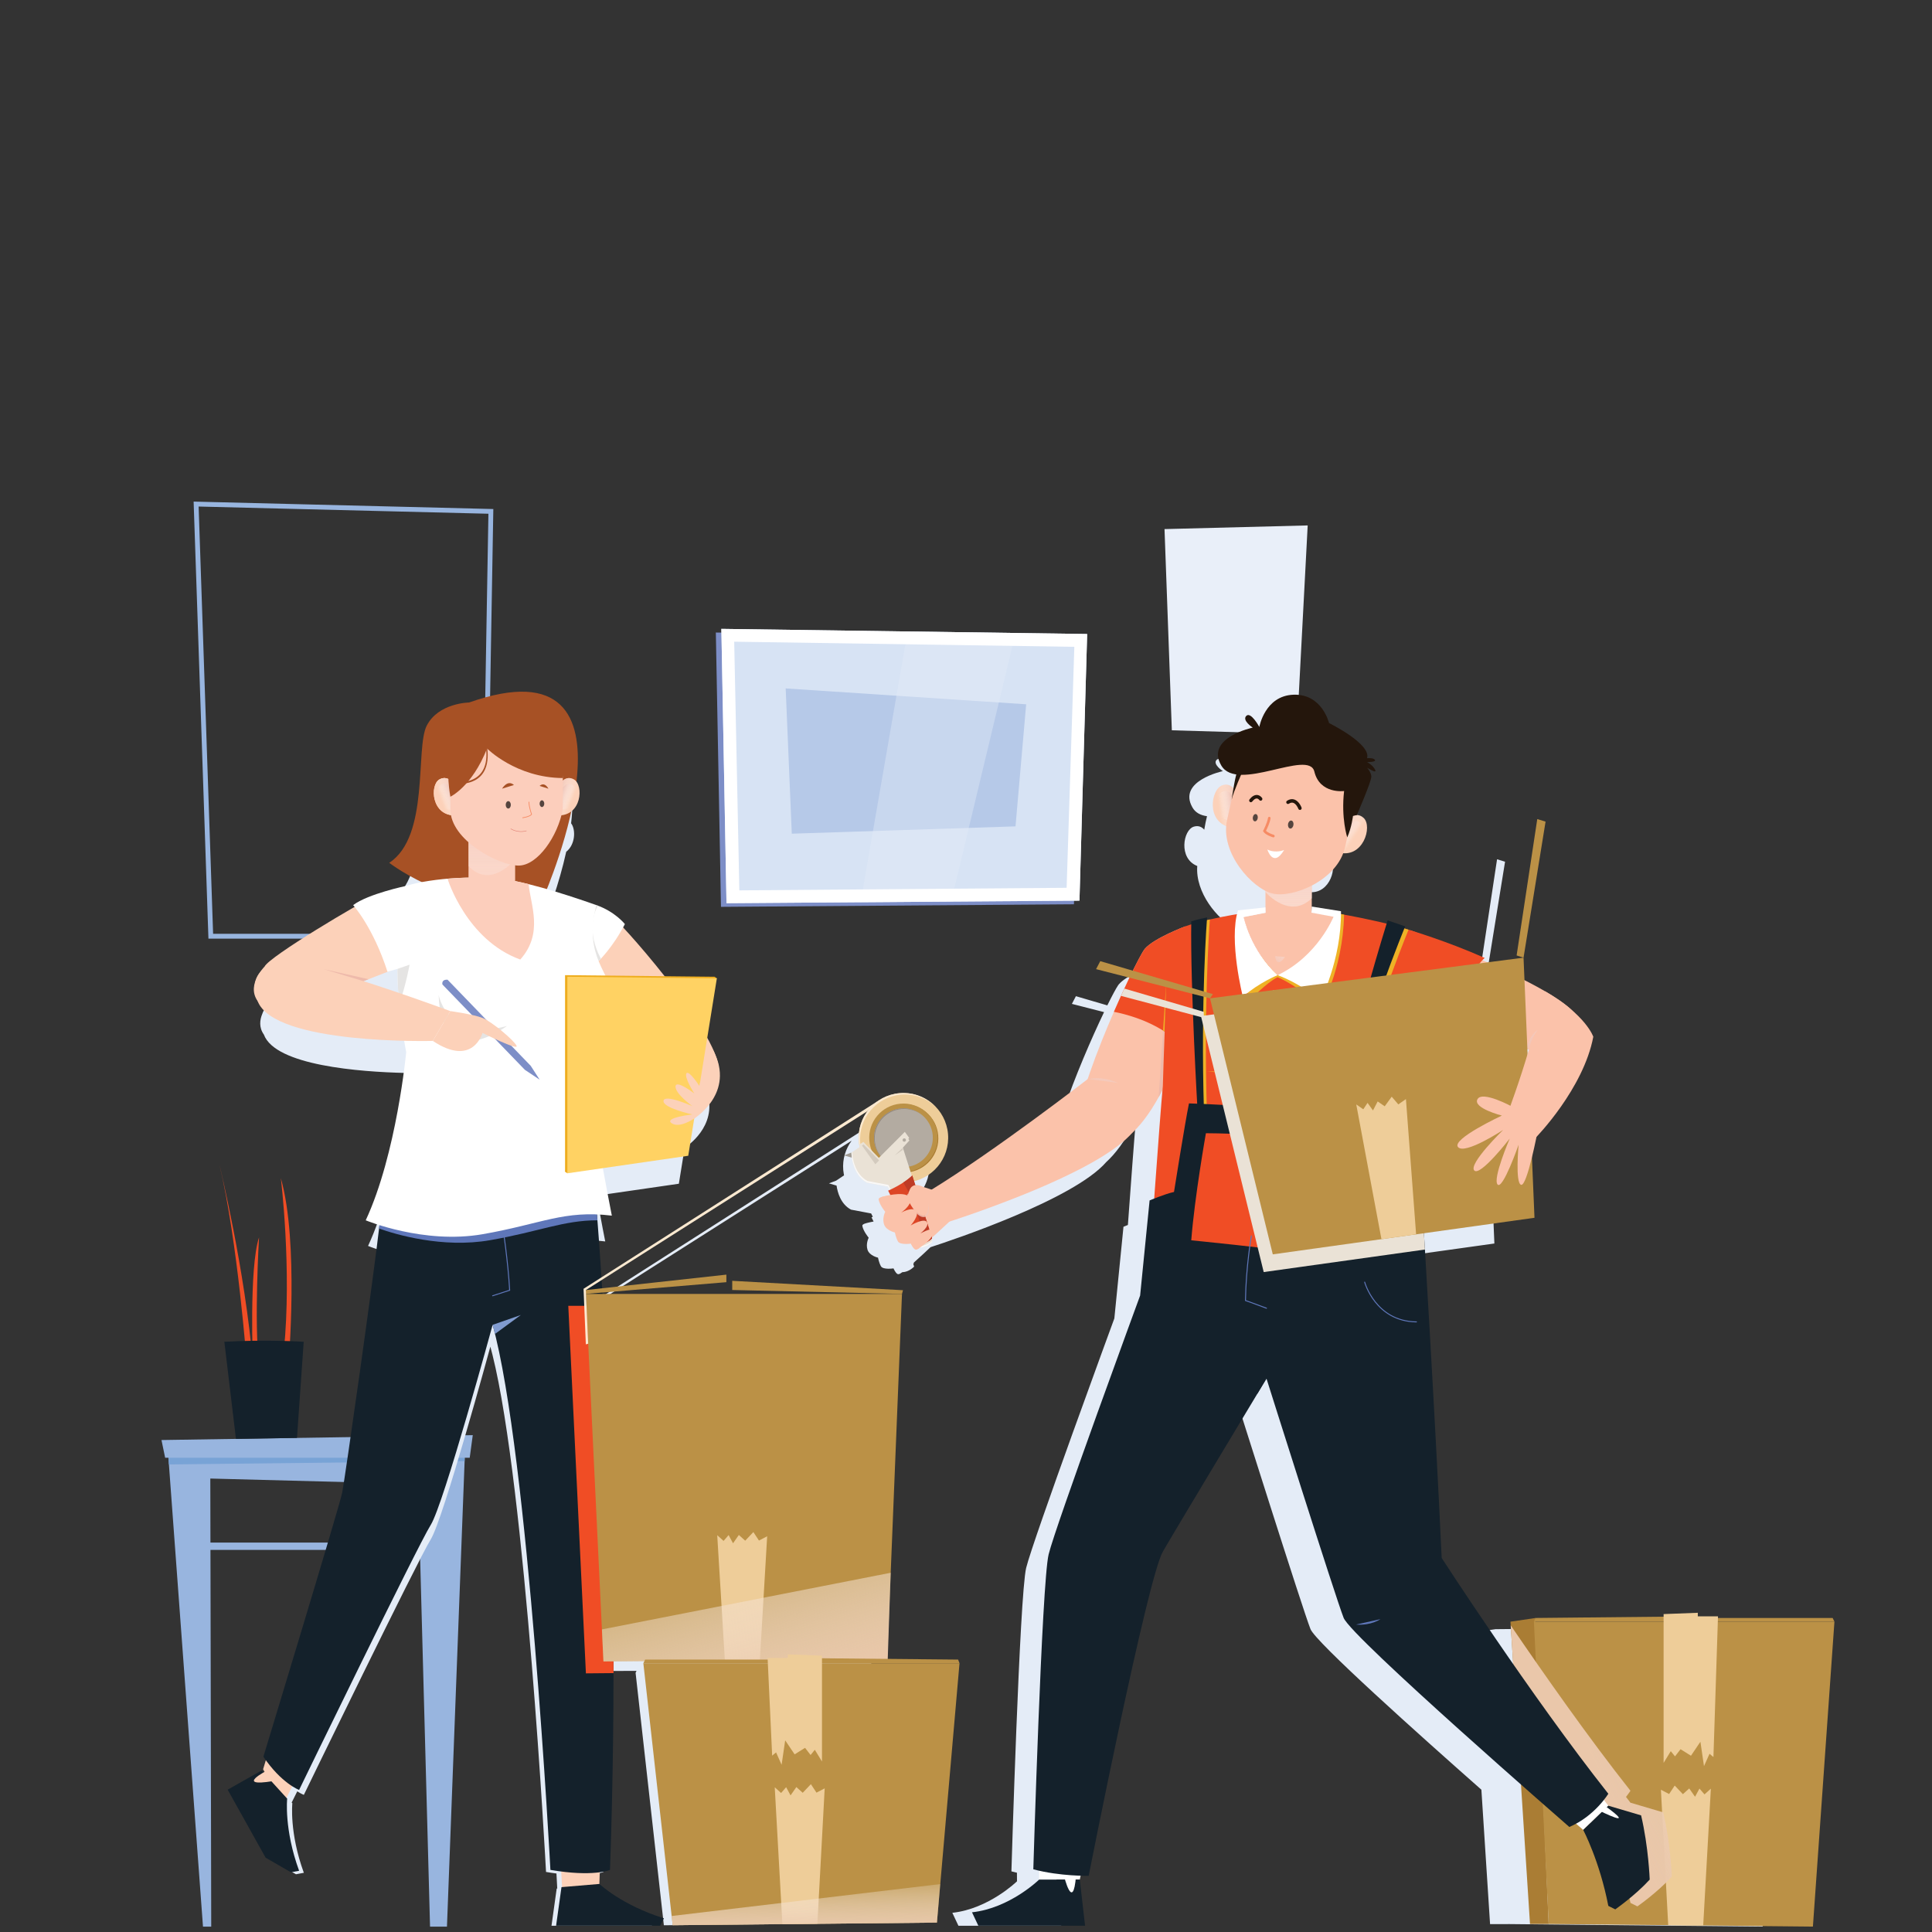<svg xmlns="http://www.w3.org/2000/svg" xmlns:xlink="http://www.w3.org/1999/xlink" id="Layer_1" x="0px" y="0px" width="2000px" height="2000px" viewBox="0 0 2000 2000" style="enable-background:new 0 0 2000 2000;" xml:space="preserve">
<rect x="0" y="0" width="2000" height="2000" fill="#333333" stroke="none"/>
<polygon style="fill:none;stroke:#98B5DF;stroke-width:5;stroke-miterlimit:10;" points="500.566,969.174 218.191,969.174   203.027,521.806 508.148,529.388 "></polygon>
<polygon style="fill:#E9EFF9;" points="1342.347,759.788 1213.083,755.997 1205.502,547.714 1353.72,543.923 "></polygon>
<g>
	<path style="fill:#F04D25;" d="M255.55,1412.375c0,0-9.455-127.631-28.357-206.614c0,0,26.782,109.942,34.658,206.614   c0,0-4.203-99.835,6.301-131.426c0,0-5.252,88.459,0,131.426h30.456c0,0,11.028-126.373-7.875-192.716   c0,0,11.55,94.143,3.15,178.179"></path>
	<polygon style="fill:#98B5DF;" points="210.131,1994.429 174.115,1505.884 481.219,1505.884 462.694,1994.429 445.177,1994.429    432.856,1536.214 217.713,1530.585 218.661,1994.429  "></polygon>
	<polygon style="fill:#98B5DF;" points="170.956,1509.047 486.246,1509.047 489.406,1485.667 167.165,1490.721  "></polygon>
	<path style="fill:#14212B;" d="M232.243,1388.998l12.005,100.512l63.2-0.988l6.934-99.523   C314.382,1388.998,277.104,1386.469,232.243,1388.998z"></path>
	<polygon style="fill:#78A3D6;" points="174.35,1509.047 174.86,1515.984 480.967,1512.515 480.967,1509.047  "></polygon>
	<rect x="210.609" y="1596.87" style="fill:#98B5DF;" width="234.099" height="7.583"></rect>
</g>
<path style="fill:#7D8EC7;" d="M1111.738,936.11l-365.383,2.658l-5.315-283.982l378.67,5.313L1111.738,936.11z M759.642,925.484  l338.81-2.658l7.972-249.441l-352.096-5.316L759.642,925.484z"></path>
<path style="fill:#D7E3F4;" d="M1117.454,932.33l-365.383,2.658l-5.315-283.986l378.67,5.317L1117.454,932.33z"></path>
<polygon style="fill:#B6C9E8;" points="813.337,712.659 819.654,863.035 1051.254,855.453 1062.283,729.085 "></polygon>
<polygon style="opacity:0.4;fill:#E5ECF8;" points="890.893,933.977 984.614,933.296 1051.254,655.274 939.562,653.708 "></polygon>
<path style="fill:#FFFFFF;" d="M1117.454,932.33l-365.383,2.658l-5.315-283.986l378.67,5.317L1117.454,932.33z M765.359,921.7  l338.808-2.658l7.972-249.44l-352.094-5.313L765.359,921.7z"></path>
<path style="fill:#E4ECF7;" d="M1729.999,1686.523l0.053-1.614h-20.142v-3.576l-34.119,1.299v2.601l-127.989,1.291l-0.019,0.045  l-24.776,3.639l0.238,3.621c-0.004,0-0.008-0.005-0.008-0.007l2.507,38.74c-40.789-58.682-71.354-105.892-71.354-105.892  c-5.92-127.941-15.204-282.917-17.699-323.977l110.287-15.418l-2.538-60.298c1.869-7.647,3.495-15.259,4.554-20.45  c3.646-3.799,47.222-50.039,56.656-99.842c0,0-3.814-11.487-21.849-26.974c-9.104-8.786-26.593-19.192-46.8-29.53l-0.941-22.408  l-36.151,4.688c-1.622-0.733-3.243-1.464-4.856-2.182c0.754-0.793,1.513-1.555,2.291-2.236  c-37.537-16.715-74.403-27.641-74.675-27.722c-1.69-0.566-3.453-1.125-5.281-1.677c-0.075-0.026-0.142-0.048-0.22-0.071  c0.529-1.296,0.834-2.036,0.834-2.036l-17.542-5.954c-0.333,1.079-0.65,2.137-0.985,3.21c-16.162-3.961-32.911-7.196-42.431-8.941  l0,0c-1.15-0.214-2.187-0.399-3.112-0.563c0.007-0.948,0.014-1.892,0.007-2.843l-29.17-4.65v-8.268v-12.673  c13.531-6.982,25.989-17.97,31.414-32.279c21.043,1.515,28.88-27.386,20.348-35.175c-2.297-2.095-4.621-2.876-6.807-2.873  c0.005-0.007,14.824-33.994,14.498-38.54c-0.317-4.55-4.295-8.771-4.295-8.771s10.472,6.823,8.054,2.025  c-2.402-4.795-8.054-7.546-8.054-7.546s9.494,0,7.872-2.276c-1.621-2.277-7.872-1.625-7.872-1.625  c4.467-14.294-37.936-35.083-37.936-35.083s-6.822-29.24-35.412-28.266c-28.583,0.973-34.111,32.161-34.111,32.161  s-8.446-15.594-12.994-11.043c-4.548,4.546,6.444,11.695,6.444,11.695s-47.38,10.07-31.466,37.681  c3.148,5.464,8.486,8.086,15.035,9.004c-0.995,3.747-2.017,9.13-2.847,13.976c-2.328-2.725-5.774-4.665-10.781-3.181  c-11.039,3.269-16.305,32.935,3.543,40.747c-2.136,27.456,20.922,55.349,39.186,64.604v1.345v15.194l-27.408,2.943  c-0.385,1.213-0.719,2.492-1.022,3.791c-6.657,1.122-18.319,3.224-30.018,5.994c0.126-1.744,0.2-2.699,0.2-2.699  c-10.048,1.947-15.775,3.895-15.775,3.895c-0.015,0.977-0.021,2.002-0.032,3.002c-2.07,0.643-4.051,1.306-5.917,1.988v-0.008  c0,0-0.333,0.133-0.813,0.315c-1.017,0.381-1.987,0.77-2.917,1.166c-8.552,3.465-29.502,12.541-36.652,20.944  c-0.201,0.232-0.441,0.566-0.703,0.94c-0.047,0.069-0.094,0.136-0.144,0.211c-2.14,3.15-6.106,10.533-11.092,20.661l-32.517-9.518  l-4.168,7.971l33.299,8.522c-12.861,26.855-30.475,67.422-41.691,101.195l0,0c0,0-91.764,71.006-155.708,110.271  c-1.609-0.581-5.233-1.85-8.903-2.883l0,0c-3.097-1.578-5.493-1.874-7.322-1.598l-1.251-3.973  c21.044-5.138,35.798-24.94,33.863-47.194c-0.898-10.272-5.236-19.397-11.742-26.416c0.004,0.004,0.011,0.008,0.015,0.008  c-0.008-0.004-0.015-0.008-0.022-0.014c-3.384-3.655-7.347-6.732-11.751-9.083c-0.04-0.021-0.082-0.041-0.123-0.062  c-1.331-0.705-2.702-1.342-4.11-1.908c-0.327-0.137-0.662-0.251-0.996-0.381c-1.134-0.43-2.284-0.814-3.456-1.147  c-0.467-0.134-0.931-0.26-1.404-0.382c-1.08-0.27-2.173-0.495-3.28-0.688c-0.526-0.092-1.05-0.188-1.58-0.264  c-1.136-0.15-2.281-0.244-3.438-0.311c-0.497-0.025-0.984-0.08-1.484-0.096c-1.646-0.037-3.305-0.008-4.985,0.142  c-8.106,0.711-15.49,3.572-21.707,7.929l0.152-0.144l-275.819,175.971c-1.695-26.522-3.162-45.95-4.035-56.945c0,0,0.001,0,0.003,0  c-0.187-2.344-0.345-4.276-0.473-5.845c4.703,0.188,9.622,0.573,14.859,1.206c0,0-4.021-20.18-8.961-47.377l85.182-12.354  l5.999-37.207c6.155-4.065,37.042-26.767,21.089-63.479c-0.085-0.191-0.162-0.34-0.243-0.521  c-1.973-5.047-4.648-10.571-7.879-16.426l9.573-59.369l-2.301-1.594l-49.777-0.532c-15.857-20.084-31.538-38.077-41.434-48.685  c0.595-1.092,1.187-2.192,1.774-3.325c0,0-9.925-12.535-28.46-18.914c0,0-23.702-8.581-49.337-15.99  c5.202-12.897,16.97-43.9,24.387-77.59c9.387-7.36,10.125-22.861,5.058-29.5c6.983-59.499-9.104-113.547-107.114-79.057  c0,0-30.542,0.367-42.198,23.072c-11.66,22.705,3.073,110.47-37.436,136.86c0,0,12.369,9.599,32.466,19.258  c-5.806,1.096-11.08,2.351-15.534,3.751c0,0-38.253,8.012-52.921,19.195c0,0,0.557,0.629,1.472,1.759  c-30.97,17.745-86.313,51.809-89.875,59.591c0,0-2.838,2.809-5.586,7.189c-1.208,1.624-2.188,3.465-2.902,5.53  c-2.657,6.309-3.688,14.144,1.577,21.554c0.004,0.008,0.007,0.016,0.011,0.03c11.951,32.194,99.792,38.6,146.211,39.711  c0.621,3.683,1.275,7.448,2.014,11.372c0,0-9.511,101.442-40.384,167.699c0,0,5.095,2.118,13.751,4.831  c-0.132,1.115-0.263,2.215-0.408,3.399c0.002,0,0.004,0,0.004,0c-8.324,69.025-34.218,250.469-36.845,263.598  c-2.762,13.806-78.588,263.291-78.588,263.291c0.818,1.21,1.634,2.337,2.451,3.461c-1.753,5.795-2.743,9.086-2.743,9.086  l1.453,2.566c-0.36,0.203-0.739,0.413-1.146,0.651l-1.821-2.004l-33.834,19.142l37.866,67.847l25.264,14.572l8.145-1.512  c-15.178-41.502-11.91-71.948-11.91-71.948l-0.7-0.773c1.491-2.988,3.436-6.886,5.785-11.6c4.216,2.688,6.825,3.654,6.825,3.654  s118.442-243.962,131.329-264.421c12.891-20.457,61.746-199.564,61.746-199.564l2.175,8.335  c34.375,137.451,55.456,535.436,55.456,535.436c3.826,0.655,7.369,1.16,10.785,1.597c0.43,7.789,0.703,13.069,0.829,15.553  l-0.574,0.049l-5.378,38.5h103.822l3.755-7.387c-42.184-13.195-64.367-34.294-64.367-34.294h-0.01  c0.139-3.891,0.277-7.786,0.411-11.658c7.049-0.971,10.175-2.359,10.175-2.359c2.42-68.231,3.445-134.197,3.515-196.323h0.003  c0.003-2.781,0-5.539,0-8.306c0-1.131,0.001-2.276,0-3.405l30.73-0.118l-0.98,1.977H782.16v0.004l-124.203-0.004l29.269,261.377  l117.03-1.163l27.326-0.266v-0.003l119.247-1.186l22.535-258.754l-137.193-0.002v-0.004l137.193,0.006l-1.402-3.641l-70.185-0.674  l2.945-85.94h-0.001l11.261-278.195l-298.788-0.007c-0.029-0.459-0.057-0.923-0.083-1.382l123.667-10.314v-7.525L616.851,1357.6  c-0.174-2.807-0.343-5.535-0.513-8.208l265.171-168.477l0.224-0.215c-6.366,8.481-9.789,19.223-8.795,30.62  c0.125,1.455,0.333,2.888,0.595,4.3c0.068,0.366,0.162,0.722,0.24,1.087l-8.213,5.504l-7.44,2.805l7.883,2.317  c0.999,6.953,4.263,19.171,14.977,24.897l20.833,3.947l1.706,3.428c-0.847,0.386-1.349,0.601-1.349,0.601l2.166,4.319  c-4.652,0.818-8.292,1.879-8.292,1.879l0.016,0.024c-2.208,0.608-3.595,1.47-3.368,2.71c0.975,5.453,6.565,12.162,6.565,12.162  s-3.207,6.172-1.22,12.446c1.997,6.266,10.868,8.175,10.868,8.175s0.874,4.905,2.978,8.833c2.086,3.943,13.064,2.289,13.064,2.289  s0.17,0.415,0.472,1.003c0.954,1.925,3.199,5.879,5.146,4.868c0.528,0.045,1.796-0.718,3.47-1.929  c2.597-0.096,7.424-0.977,12.265-5.786l-0.897-2.81c0.359-0.331,0.602-0.574,0.602-0.574l-0.197-0.633  c6.873-6.106,14.092-12.888,17.484-16.103c23.347-7.563,148.049-49.276,181.82-88.03c9.314-8.459,19.175-21.439,29.224-40.402  l0.149-0.281c0.126-0.249,0.264-0.503,0.395-0.755c0.319-0.616,0.64-1.208,0.96-1.829c-1.668,18.518-5.16,65.596-8.253,108.312  c-2.742,1.092-4.574,1.87-4.574,1.87l-9.448,94.865c0,0-84.468,230.003-91.29,258.264c-6.821,28.266-15.27,314.146-15.27,314.146  c1.899,0.508,3.807,0.97,5.715,1.399c0.017,2.995,0.035,5.976,0.068,8.879c0,0-29.146,28.545-66.944,32.624l6.306,13.396h106.474  l-5.267-46.02c0,0,0.286-1.374,0.808-3.872c5.004,0.155,8.07,0.092,8.07,0.092s58.483-296.636,74.069-323.566  c12.487-21.572,71.269-119.297,94.151-157.308l9.037-15.004c0.07-0.115,0.116-0.193,0.116-0.193s69.201,219.286,76.994,238.778  c5.427,13.569,112.403,109.319,176.911,166.255l8.987,139.137h18.634l-0.019-0.37l0.019,0.334l119.252,1.184v0.004l27.419,0.268  l116.935,1.161l21.474-304.257l-116.332,0.002v-0.002h116.332l-1.804-3.637H1729.999z M382.618,1049.689l1.118-0.432h-0.001  c6.616-2.585,13.141-5.125,19.147-7.457l9.785-2.832c0,0-0.002,0.073-0.005,0.188c0,0.082-0.002,0.152-0.006,0.318  c-0.002,0.101-0.004,0.229-0.005,0.359c-0.006,0.321-0.009,0.737-0.013,1.255c-0.002,0.111-0.002,0.214-0.002,0.332  c-0.015,3.484,0.089,10.72,0.841,21.285c-12.919-4.409-24.457-8.212-34.746-11.496  C380.025,1050.701,381.321,1050.196,382.618,1049.689z M1541.425,1119.414c0,0.007-0.002,0.012-0.002,0.019c0-0.004,0-0.019,0-0.019  C1541.425,1119.414,1541.425,1119.414,1541.425,1119.414z M1540.108,1123.904l-0.2-4.661l1.511,0.2  C1540.984,1120.939,1540.546,1122.428,1540.108,1123.904z M1365.919,886.322v-0.007l0.045-0.007  C1365.947,886.311,1365.934,886.318,1365.919,886.322z M1278.68,983.043c-2.466,0.448-5.02,0.907-7.641,1.388l7.626-1.533  l-0.004-0.232C1278.668,982.791,1278.672,982.917,1278.68,983.043z M1547.961,1690.171L1547.961,1690.171l127.83-0.009v0.004  L1547.961,1690.171z"></path>
<polygon style="fill:#E4ECF7;" points="746.625,1350.162 746.625,1359.317 915.982,1363.22 916.986,1359.532 "></polygon>
<polygon style="fill:#E4ECF7;" points="1549.75,889.518 1529.153,1025.57 1536.061,1027.773 1558.026,892.062 "></polygon>
<g>
	<polygon style="fill:#AA7D34;" points="1603.183,1991.742 1583.851,1991.742 1563.626,1678.749 1589.352,1674.968  "></polygon>
	<g>
		<g>
			<polygon style="fill:#BB9146;" points="1898.997,1678.7 1876.718,1994.417 1603.183,1991.7 1587.896,1678.712    "></polygon>
			<polygon style="fill:#EECD99;" points="1763.152,1993.289 1771.079,1851.616 1764.496,1857.54 1759.271,1851.502      1754.707,1860.005 1748.688,1851.395 1742.111,1857.321 1733.659,1848.396 1727.865,1857.178 1719.365,1852.734      1726.926,1992.934    "></polygon>
		</g>
		<polygon style="fill:#BB9146;" points="1898.997,1678.7 1897.127,1674.928 1757.566,1674.928 1757.566,1678.7   "></polygon>
		<polygon style="fill:#BB9146;" points="1587.896,1678.712 1589.352,1674.928 1755.544,1673.25 1755.544,1678.7   "></polygon>
		<polygon style="fill:#EECD99;" points="1778.464,1673.25 1773.74,1818.877 1769.694,1815.504 1763.967,1828.314     1760.262,1803.031 1750.479,1817.526 1739.695,1810.789 1733.967,1818.204 1729.58,1812.81 1722.16,1824.946 1722.16,1670.89     1757.566,1669.542 1757.566,1673.25   "></polygon>
	</g>
</g>
<g>
	<path style="fill:#FCD1B9;" d="M717.601,1158.527c0,0,41.306-24.364,22.968-66.562c-18.339-42.198-26.7,23.958-26.7,24.915"></path>
	<path style="fill:#FCD1B9;" d="M324.596,1035.999c1.637-0.669,57.88-22.861,87.835-34.368c0.808,21.018,3.065,61.295,8.903,84.237   c0.222,0.88,0.437,1.61,0.64,2.239l-1.74,34.523l-27.219,155.775c0,0,0,0-0.5,67.698c-8.989,61.823-25.009,191.19-33.265,210.738   c-14.513,34.385-86.895,274.703-86.895,274.703l20.725,36.579c0,0,121.051-242.584,143.328-289.332   c23.835-50.033,74.248-231.985,74.248-231.985c51.483,200.438,71.263,608.408,71.263,608.408h38.393   c14.724-404.771-6.887-693.271-6.887-693.271l-0.681-0.008c-2.127-13.097-17.792-113.684-11.384-192.233   c11.754-11.543,30.117-19.227,30.117-39.907c0-13.286-29.729-44.807-17.907-92.821c0,0-55.3-20.622-89.383-23.235   c-34.064-2.621-37.682-4.535-37.682-4.535s-52.146,4.979-55.848,6.453c0,0-30.665,6.701-43.62,12.346   c-12.95,5.65-108.39,62.146-113.191,72.635c0,0-21.854,21.591-4.183,39.065C287.341,1057.172,308.558,1042.556,324.596,1035.999z"></path>
	<path style="fill:#14212B;" d="M620.5,1950.255c0,0,23.016,21.896,66.791,35.585l-3.899,7.664H575.663l5.579-39.952L620.5,1950.255   z"></path>
	<path style="fill:#14212B;" d="M297.282,1861.964c0,0-3.391,31.595,12.358,74.658l-8.453,1.571l-26.215-15.12l-39.292-70.405   l35.109-19.858L297.282,1861.964z"></path>
	<path style="fill:#FCD1B9;" d="M276.456,1832.81c0,0-34.282,17.521,6.009,11.01"></path>
	<path style="fill:#14212B;" d="M617.544,1252.372c0,0,27.215,308.872,13.929,683.337c0,0-17.104,7.644-61.686,0   c0,0-22.799-430.509-59.803-564.248c0,0-50.694,185.851-64.07,207.08c-13.373,21.229-136.274,274.378-136.274,274.378   s-18.227-6.687-36.978-34.39c0,0,78.683-258.882,81.548-273.209c2.866-14.326,32.454-221.958,39.429-283.715"></path>
	<path style="fill:#A75125;" d="M485.561,727.228c0,0-31.69,0.38-43.787,23.938c-12.098,23.564,3.188,114.632-38.847,142.017   c0,0,77.106,59.865,160.509,33.753C563.437,926.936,680.28,658.71,485.561,727.228z"></path>
	<path style="fill:none;stroke:#5F77BA;stroke-linecap:round;stroke-miterlimit:10;" d="M520.424,1269.428   c0,0,5.591,37.07,7.168,66.211l-17.608,5.73"></path>
	<path style="fill:#FCCEBC;" d="M509.984,1339.292"></path>
	<path style="fill:#FCD1B9;" d="M635.397,950.37c-12.473-10.232-21.824-13.394-21.824-13.394l-19.438,62.471   c0.156,0.163,0.306,0.323,0.46,0.489l-4.303,14.276c62.542,66.402,105.574,101.056,131.295,106.239   c9.745,4.075,16.775,2.538,21.156-5.706C758.215,1085.697,647.881,960.593,635.397,950.37z"></path>
	<path style="fill:#FFFFFF;" d="M619.682,994.909c0,0,14.856-14.284,27.199-38.304c0,0-10.296-13.009-29.529-19.629   C617.353,936.976,600.493,959.812,619.682,994.909z"></path>
	<path style="fill:#E5E4E3;" d="M618.83,937.531c-0.493-0.185-0.966-0.378-1.477-0.555c0,0-16.86,22.836,2.33,57.933   c0,0,0.88-0.845,2.365-2.44C606.909,964.061,615.317,943.858,618.83,937.531z"></path>
	<path style="fill:#5F77BA;" d="M617.544,1252.372l-223.905,9.233c-0.344,3.051-0.748,6.471-1.199,10.191   c16.837,5.956,65.492,20.673,114.895,12.047c51.061-8.918,75.537-20.524,111.11-20.602   C617.875,1256.107,617.544,1252.372,617.544,1252.372z"></path>
	<path style="fill:#FFFFFF;" d="M365.583,936.976c0,0,20.796,23.05,35.542,69.001l10.341-2.991c0,0-1.125,32.197,9.034,86.255   c0,0-9.871,105.262-41.906,174.015c0,0,59.995,25.05,121.096,14.379c61.105-10.673,84.13-25.219,133.685-19.205   c0,0-29.111-146.054-28.03-186.703c0,0,28.526-20.781,28.026-41.921c-0.496-21.147-30.036-39.378-16.016-92.83   c0,0-49.75-18.015-84.27-24.923c-34.516-6.908-86.591-3.162-112.583,5.005C420.499,917.058,380.803,925.374,365.583,936.976z"></path>
	<path style="fill:#FCD1B9;" d="M471.626,814.817c0,0-6.297-13.735-16.686-7.952c-10.415,5.791-8.17,38.303,16.686,37.145"></path>
	
		<linearGradient id="SVGID_1_" gradientUnits="userSpaceOnUse" x1="7593.325" y1="828.188" x2="7612.98" y2="820.673" gradientTransform="matrix(1 0 0 1 -7137.424 0)">
		<stop offset="0" style="stop-color:#FFFFFF;stop-opacity:0"></stop>
		<stop offset="1" style="stop-color:#EEBAAB"></stop>
	</linearGradient>
	<path style="fill:url(#SVGID_1_);" d="M471.626,814.817c0,0-6.297-13.735-16.686-7.952c-10.415,5.791-8.17,38.303,16.686,37.145"></path>
	
		<linearGradient id="SVGID_2_" gradientUnits="userSpaceOnUse" x1="7594.654" y1="827.16" x2="7608.426" y2="821.895" gradientTransform="matrix(1 0 0 1 -7137.424 0)">
		<stop offset="0" style="stop-color:#FFFFFF;stop-opacity:0"></stop>
		<stop offset="1" style="stop-color:#EEBAAB"></stop>
	</linearGradient>
	<path style="fill:url(#SVGID_2_);" d="M468.246,817.787c0,0-4.401-9.625-11.68-5.572c-7.308,4.055-5.731,26.856,11.68,26.034"></path>
	<path style="fill:#FCD1B9;" d="M471.626,814.817c0,0-6.297-13.735-16.686-7.952c-10.415,5.791-8.17,38.303,16.686,37.145"></path>
	
		<linearGradient id="SVGID_3_" gradientUnits="userSpaceOnUse" x1="7593.325" y1="828.188" x2="7612.98" y2="820.673" gradientTransform="matrix(1 0 0 1 -7137.424 0)">
		<stop offset="0" style="stop-color:#FFFFFF;stop-opacity:0"></stop>
		<stop offset="1" style="stop-color:#EEBAAB"></stop>
	</linearGradient>
	<path style="fill:url(#SVGID_3_);" d="M471.626,814.817c0,0-6.297-13.735-16.686-7.952c-10.415,5.791-8.17,38.303,16.686,37.145"></path>
	
		<linearGradient id="SVGID_4_" gradientUnits="userSpaceOnUse" x1="7594.654" y1="827.16" x2="7608.426" y2="821.895" gradientTransform="matrix(1 0 0 1 -7137.424 0)">
		<stop offset="0" style="stop-color:#FFFFFF;stop-opacity:0"></stop>
		<stop offset="1" style="stop-color:#EEBAAB"></stop>
	</linearGradient>
	<path style="fill:url(#SVGID_4_);" d="M468.246,817.787c0,0-4.401-9.625-11.68-5.572c-7.308,4.055-5.731,26.856,11.68,26.034"></path>
	<path style="fill:#FCD1B9;" d="M577.429,814.817c0,0,6.289-13.735,16.697-7.952c10.402,5.791,8.156,38.303-16.697,37.145"></path>
	
		<linearGradient id="SVGID_5_" gradientUnits="userSpaceOnUse" x1="2942.919" y1="828.187" x2="2962.573" y2="820.672" gradientTransform="matrix(-1 0 0 1 3536.072 0)">
		<stop offset="0" style="stop-color:#FFFFFF;stop-opacity:0"></stop>
		<stop offset="1" style="stop-color:#EEBAAB"></stop>
	</linearGradient>
	<path style="fill:url(#SVGID_5_);" d="M577.429,814.817c0,0,6.289-13.735,16.697-7.952c10.402,5.791,8.156,38.303-16.697,37.145"></path>
	
		<linearGradient id="SVGID_6_" gradientUnits="userSpaceOnUse" x1="2944.304" y1="827.116" x2="2957.818" y2="821.949" gradientTransform="matrix(-1 0 0 1 3536.072 0)">
		<stop offset="0" style="stop-color:#FFFFFF;stop-opacity:0"></stop>
		<stop offset="1" style="stop-color:#EEBAAB"></stop>
	</linearGradient>
	<path style="fill:url(#SVGID_6_);" d="M580.956,817.924c0,0,4.321-9.459,11.481-5.475c7.152,3.976,5.611,26.344-11.481,25.556"></path>
	<path style="fill:#FCD1B9;" d="M485.209,914.388c0,14.473,10.708,22.621,23.935,22.621l0,0c13.218,0,23.939-8.148,23.939-22.621   v-48.31c0-14.476-10.721-26.204-23.939-26.204l0,0c-13.227,0-23.935,11.729-23.935,26.204V914.388z"></path>
	
		<linearGradient id="SVGID_7_" gradientUnits="userSpaceOnUse" x1="3026.926" y1="952.894" x2="3026.926" y2="817.606" gradientTransform="matrix(-1 0 0 1 3536.072 0)">
		<stop offset="0" style="stop-color:#FFFFFF;stop-opacity:0"></stop>
		<stop offset="1" style="stop-color:#EEBAAB"></stop>
	</linearGradient>
	<path style="fill:url(#SVGID_7_);" d="M530.143,853.52c1.866,3.732,2.939,8.004,2.939,12.559v23.835   c-8.618,9.552-28.703,26.745-47.874,6.805v-30.64c0-6.853,2.418-13.076,6.368-17.752L530.143,853.52z"></path>
	
		<linearGradient id="SVGID_8_" gradientUnits="userSpaceOnUse" x1="3031.463" y1="841.618" x2="3025.681" y2="820.66" gradientTransform="matrix(-1 0 0 1 3536.072 0)">
		<stop offset="0" style="stop-color:#FFFFFF;stop-opacity:0"></stop>
		<stop offset="1" style="stop-color:#EEBAAB"></stop>
	</linearGradient>
	<path style="fill:url(#SVGID_8_);" d="M516.755,829.534l-17.067-2.018C499.688,827.516,507.8,848.901,516.755,829.534z"></path>
	<path style="fill:#FCCEBC;" d="M485.209,914.388c0,14.473,10.708,22.621,23.935,22.621l0,0c13.218,0,23.939-8.148,23.939-22.621   v-48.31c0-14.476-10.721-26.204-23.939-26.204l0,0c-13.227,0-23.935,11.729-23.935,26.204V914.388z"></path>
	
		<linearGradient id="SVGID_9_" gradientUnits="userSpaceOnUse" x1="3026.926" y1="952.894" x2="3026.926" y2="817.606" gradientTransform="matrix(-1 0 0 1 3536.072 0)">
		<stop offset="0" style="stop-color:#FFFFFF;stop-opacity:0"></stop>
		<stop offset="1" style="stop-color:#EEBAAB"></stop>
	</linearGradient>
	<path style="fill:url(#SVGID_9_);" d="M530.143,853.52c1.866,3.732,2.939,8.004,2.939,12.559v23.835   c-8.618,9.552-28.703,26.745-47.874,6.805v-30.64c0-6.853,2.418-13.076,6.368-17.752L530.143,853.52z"></path>
	<path style="fill:#FCCEBC;" d="M466.232,837.86c0,32.128,50.557,58.188,70.604,58.188l0,0c19.651,0,40.592-30.25,45.782-58.188   v-52.423c0-32.146-26.057-58.209-58.192-58.209l0,0c-32.142,0-58.194,26.063-58.194,58.209V837.86z"></path>
	<path style="fill:#A75125;" d="M466.232,824.747c0,0,22.401-10.389,37.973-49.906c0,0,29.891,30.218,78.414,30.603   c0,0,20.11-82.104-58.192-82.104C446.125,723.339,466.232,824.747,466.232,824.747z"></path>
	<g>
		<path style="fill:#D15068;" d="M393.639,1273.038C393.657,1272.848,393.657,1272.826,393.639,1273.038L393.639,1273.038z"></path>
	</g>
	<path style="fill:#A75125;" d="M491.425,807.879c-6.097,3.177-14.239,4.347-24.353,3.487c-0.34-0.022-0.715-0.421-0.818-0.888   c-0.108-0.463,0.107-0.822,0.461-0.8c17.957,1.533,29.518-3.406,34.354-14.679c6.138-14.31-0.948-34.068-1.019-34.264   c-0.173-0.459-0.044-0.866,0.278-0.941c0.329-0.066,0.74,0.267,0.903,0.722c0.066,0.203,7.45,20.744,1.063,35.626   C500.051,801.379,496.413,805.295,491.425,807.879z"></path>
	<path style="fill:#E5E4E3;" d="M454.059,1029.797c0,0,8.664,49.481,70.694,32.307   C524.753,1062.104,457.039,1113.475,454.059,1029.797z"></path>
	<path style="fill:#E5E4E3;" d="M413.331,1039.705c7.697-23.32,10.648-41.057,10.648-41.057l-12.513,4.338   C411.465,1002.986,411.021,1016.155,413.331,1039.705z"></path>
	<path style="fill:#FCCEBC;" d="M463.304,909.631c0.018,0.364,19.551,63.479,75.277,83.678   c24.426-27.367,10.511-56.629,8.686-78.036c-4.891-1.222-9.67-2.313-14.184-3.221C512.913,908.014,486.761,907.64,463.304,909.631z   "></path>
	<path style="fill:#55453F;" d="M528.811,833.158c0,2.111-1.188,3.821-2.65,3.821s-2.651-1.71-2.651-3.821   c0-2.106,1.189-3.82,2.651-3.82S528.811,831.052,528.811,833.158z"></path>
	<path style="fill:#55453F;" d="M563.437,831.966c0,1.921-1.081,3.48-2.41,3.48c-1.332,0-2.417-1.559-2.417-3.48   c0-1.918,1.084-3.48,2.417-3.48C562.356,828.486,563.437,830.048,563.437,831.966z"></path>
	<path style="fill:#A75125;" d="M519.737,816.443c0,0,5.501-9.792,12.302-3.824"></path>
	<path style="fill:#A75125;" d="M558.61,813.566c0,0,4.586-5.005,9.125,2.876"></path>
	<path style="fill:none;stroke:#E18073;stroke-width:0.5;stroke-linecap:round;stroke-miterlimit:10;" d="M528.811,857.997   c0,0,7.03,4.643,16.053,2.084"></path>
	<path style="fill:none;stroke:#F68B64;stroke-width:0.75;stroke-linecap:round;stroke-miterlimit:10;" d="M541.072,846.531   c0,0,6.997-0.947,9.229-3.502c0,0-2.71-7.642-2.71-12.735"></path>
	<g>
		<polygon style="fill:#EEAD1F;" points="584.936,1009.473 584.936,1212.947 710.079,1194.791 739.689,1011.123   "></polygon>
		<polyline style="fill:#EEAD1F;" points="584.936,1212.947 587.323,1214.599 742.077,1012.778 739.689,1011.123 634.968,1059.338       "></polyline>
		<polygon style="fill:#FFD263;" points="587.323,1011.123 587.323,1214.599 712.463,1196.448 742.077,1012.778   "></polygon>
	</g>
	<path style="fill:#FCD1B9;" d="M301.035,994.909c0,0,41.15,6.544,165.142,51.756l-18.111,30.884c0,0-164.409,4.399-181.375-41.316   C251.359,994.909,301.035,994.909,301.035,994.909z"></path>
	<path style="fill:#7D8EC7;" d="M463.304,1014.188l86.103,89.158l9.233,14.331l-15.286-10.192l-85.336-88.313   C458.017,1019.172,456.491,1013.871,463.304,1014.188z"></path>
	<path style="fill:#FCD1B9;" d="M466.177,1046.665c0,0,23.816,3.348,33.301,7.087c9.485,3.738,33.049,23.479,35.282,28.898   c2.225,5.409-35.282-13.372-35.282-13.372s-9.777,35.975-51.413,8.271"></path>
	<linearGradient id="SVGID_10_" gradientUnits="userSpaceOnUse" x1="358.244" y1="887.165" x2="358.244" y2="986.489">
		<stop offset="0" style="stop-color:#FFFFFF;stop-opacity:0"></stop>
		<stop offset="1" style="stop-color:#EEBAAB"></stop>
	</linearGradient>
	<polygon style="fill:url(#SVGID_10_);" points="376.253,1015.681 335.044,1003.254 381.443,1013.656  "></polygon>
	<path style="fill:#FCD1B9;" d="M718.69,1157.813c0,0-15.088,10.647-23.447,4.924c-8.359-5.738,21.495-9.078,21.495-9.078   s-30.809-6.686-29.854-14.091c0.956-7.404,29.854,5.494,29.854,5.494s-17.673-12.657-17.437-20.302   c0.241-7.643,19.389,7.159,19.389,7.159s-10.551-16.597-8.164-20.714c2.388-4.117,13.572,13.072,13.572,13.072l0.626-3.875   C724.725,1120.403,736.412,1146.202,718.69,1157.813z"></path>
	<polygon style="fill:#809BD0;" points="509.984,1371.461 539.214,1361.269 512.44,1380.86  "></polygon>
</g>
<g>
	<linearGradient id="SVGID_11_" gradientUnits="userSpaceOnUse" x1="2039.204" y1="1624.526" x2="1648.158" y2="1818.7">
		<stop offset="0" style="stop-color:#FFFFFF;stop-opacity:0"></stop>
		<stop offset="1" style="stop-color:#EAC7AA"></stop>
	</linearGradient>
	<path style="fill:url(#SVGID_11_);" d="M1687.842,1866.144c0,0-1.645-2.128-4.6-5.967c3.019-3.818,4.6-6.398,4.6-6.398   c-43.193-54.61-90.013-121.377-123.98-171.279l9.056,140.048c41.369,36.736,74.567,65.617,74.567,65.617   c2.424-1.025,4.717-2.185,6.938-3.395c2.488,2.166,4.967,4.328,7.434,6.453c0,0,16.993,32.095,25.986,78.632l7.204,3.623   c0,0,20.788-14.505,35.641-30.824c0,0-1.192-33.845-8.911-66.487L1687.842,1866.144z"></path>
</g>
<g>
	<g>
		<g>
			<path style="fill:#F04D25;" d="M606.531,1732.254l28.592-0.264c0.185-159.396-5.686-294.408-10.692-380.178H588.29     L606.531,1732.254z"></path>
			<polygon style="fill:#BB9146;" points="606.449,1339.441 624.69,1719.881 918.445,1717.162 933.737,1339.447    "></polygon>
			<polygon style="fill:#EECD99;" points="750.389,1718.751 742.466,1589.219 749.045,1595.141 754.272,1589.1 758.832,1597.607      764.854,1588.996 771.428,1594.922 779.883,1585.993 785.677,1594.778 794.179,1590.332 786.618,1718.396    "></polygon>
		</g>
		<polygon style="fill:#BB9146;" points="606.449,1339.441 605.739,1335.549 751.933,1319.493 751.933,1327.304   "></polygon>
		<polygon style="fill:#BB9146;" points="933.737,1339.447 934.777,1335.62 758,1325.898 758,1335.396   "></polygon>
	</g>
	<linearGradient id="SVGID_12_" gradientUnits="userSpaceOnUse" x1="742.239" y1="1557.853" x2="794.825" y2="1754.042">
		<stop offset="0" style="stop-color:#FFFFFF;stop-opacity:0"></stop>
		<stop offset="1" style="stop-color:#EAC7AA"></stop>
	</linearGradient>
	<polygon style="fill:url(#SVGID_12_);" points="624.69,1719.881 918.946,1718.751 922.052,1628.12 623.103,1686.76  "></polygon>
	<path style="fill:#FBC2AA;" d="M965.287,1231.858c0,0-16.679-6.243-19.974-4.633c-3.295,1.607-6.653,10.647-6.653,10.647   s-30.125-1.688-29.091,3.952c1.011,5.656,6.812,12.62,6.812,12.62s-3.328,6.4-1.265,12.913c2.069,6.502,11.276,8.481,11.276,8.481   s0.907,5.091,3.088,9.167c2.166,4.091,13.557,2.376,13.557,2.376s2.341,5.803,5.832,6.092c3.485,0.295,36.045-30.866,36.045-30.866   "></path>
	<g>
		<polygon style="fill:#A09A92;" points="883.498,1198.923 873.694,1196.035 881.414,1193.125   "></polygon>
		<path style="fill:#EECD99;" d="M981.378,1173.785c2.216,25.494-16.646,47.957-42.132,50.18    c-25.486,2.217-47.951-16.643-50.176-42.139c-2.218-25.485,16.645-47.948,42.13-50.172    C956.687,1129.432,979.151,1148.291,981.378,1173.785z"></path>
		<path style="fill:#FBE9D0;" d="M890.532,1183.366c-2.222-25.493,16.641-47.959,42.131-50.181    c14.076-1.229,27.215,3.999,36.545,13.198c-9.394-10.141-23.174-16.022-38.009-14.729c-25.486,2.224-44.349,24.687-42.13,50.172    c0.996,11.413,6.064,21.476,13.631,28.938C895.964,1203.476,891.46,1194.014,890.532,1183.366z"></path>
		<path style="fill:#A87A2F;" d="M971.21,1175.331c1.7,19.486-12.716,36.652-32.195,38.352c-19.48,1.699-36.647-12.72-38.347-32.197    c-1.698-19.483,12.717-36.659,32.199-38.353C952.349,1141.435,969.511,1155.852,971.21,1175.331z"></path>
		<path style="fill:#BB9146;" d="M970.497,1174.732c1.698,19.485-12.722,36.651-32.199,38.353    c-19.481,1.696-36.648-12.723-38.348-32.206c-1.699-19.48,12.718-36.653,32.2-38.348    C951.629,1140.836,968.797,1155.251,970.497,1174.732z"></path>
		<path style="fill:#B3ABA1;" d="M965.549,1175.169c1.459,16.75-10.932,31.507-27.684,32.969    c-16.75,1.462-31.507-10.933-32.97-27.685c-1.462-16.753,10.933-31.519,27.686-32.977    C949.331,1146.019,964.087,1158.413,965.549,1175.169z"></path>
		<path style="fill:#93877C;" d="M905.611,1181.057c-1.462-16.753,10.933-31.521,27.688-32.979    c8.201-0.712,15.919,1.909,21.837,6.73c-6.006-5.198-14.01-8.076-22.554-7.331c-16.753,1.458-29.148,16.224-27.686,32.977    c0.741,8.541,4.958,15.937,11.126,20.953C910.254,1196.405,906.326,1189.26,905.611,1181.057z"></path>
		<path style="fill:#EAE2D6;" d="M936.676,1171.696l-26.882,26.923l-16.059-16.534l-4.238,2.837    c3.701,23.894,25.314,41.168,49.749,39.043c2.237-0.2,4.395-0.601,6.52-1.096l-11.84-36.979l7.282-7.942L936.676,1171.696z"></path>
		<path style="fill:#EAE2D6;" d="M881.414,1193.125c0,0-0.023,22.591,16,31.153l21.616,4.099l31.402,63.026    c0,0,7.428,1.348,14.762-5.934l-31.036-96.943l7.279-7.937l-4.531-6.25l-26.882,26.92l-16.062-16.539L881.414,1193.125z"></path>
		<g>
			<path style="fill:#F9F8F7;" d="M951.056,1289.689l-31.402-63.033l-21.618-4.092c-13.779-7.367-15.686-25.071-15.948-29.893     l-0.674,0.453c0,0-0.023,22.591,16,31.153l21.616,4.099l31.402,63.026c0,0,7.428,1.348,14.762-5.934l-0.3-0.927     C957.876,1290.841,951.056,1289.689,951.056,1289.689z"></path>
		</g>
		<path style="fill:#DD4626;" d="M919.403,1232.555c0,0,15.796-6.687,24.98-15.688l20.504,65.089c0,0-5.658,6.249-17.082,7.245"></path>
		<polygon style="fill:#D3CABE;" points="934.158,1188.526 926.025,1196.213 934.725,1190.285   "></polygon>
		<polygon style="fill:#D3CABE;" points="910.024,1201.26 906.137,1205.253 892.297,1185.84 893.963,1184.721   "></polygon>
		<path style="fill:#B3ABA1;" d="M937.85,1180.012c0.083,0.97-0.637,1.821-1.603,1.91c-0.969,0.082-1.826-0.629-1.913-1.604    c-0.083-0.974,0.64-1.824,1.61-1.914C936.91,1178.323,937.765,1179.038,937.85,1180.012z"></path>
		<polyline style="fill:#FBE9D0;" points="908.836,1139.732 604.091,1334.153 606.449,1391.676 608.897,1391.042 606.449,1335.491     897.962,1150.279   "></polyline>
		<path style="fill:#BE3B26;" d="M944.383,1216.867c-2.728,2.669-6.029,5.128-9.336,7.275c2.51,4.146,4.973,8.7,7.271,13.598    c10.723,22.831,13.958,43.898,7.234,47.052c-1.122,0.529-2.474,0.481-3.961,0l2.214,4.409c11.424-0.996,17.082-7.245,17.082-7.245    L944.383,1216.867z"></path>
	</g>
	<path style="fill:#FFFFFF;" d="M1205.084,1310.492c0,0-102.814,257.967-111.046,297.378   c-8.212,39.41-19.635,223.232-18.348,337.883h42.098c0,0,63.086-303.853,78.052-337.883   c14.979-34.038,121.555-195.267,129.002-204.223c0,0,70.495,257.964,78.592,268.719c8.093,10.743,133.802,134.184,235.502,221.958   l25.985-25.078c0,0-176.077-228.164-180.188-251.452c-4.105-23.285-20.455-300.091-20.455-300.091"></path>
	<path style="fill:#FBC2AA;" d="M1459.492,962.877c0,0,153.227,58.088,172.238,88.313c19.007,30.219-7.727,63.152-161.279,2.565"></path>
	<path style="fill:#FBC2AA;" d="M1227.016,958.96c0,0-32.501,12.21-41.906,23.265c-9.418,11.041-86.839,177.455-67.299,195.873   c19.542,18.411,63.689,20.617,106.377-98.671"></path>
	<linearGradient id="SVGID_13_" gradientUnits="userSpaceOnUse" x1="1098.89" y1="998.131" x2="1200.211" y2="1074.761">
		<stop offset="0" style="stop-color:#FFFFFF;stop-opacity:0"></stop>
		<stop offset="1" style="stop-color:#EEBAAB"></stop>
	</linearGradient>
	<path style="fill:url(#SVGID_13_);" d="M1199.782,1135.126l2.188-4.096c0.473-0.921,0.974-1.827,1.46-2.794l3.756-109.782   l-7.761,117.294C1199.552,1135.529,1199.663,1135.341,1199.782,1135.126z"></path>
	<path style="fill:#F04D25;" d="M1227.016,958.96c0,0-32.501,12.21-41.906,23.265c-3.644,4.279-17.508,31.912-31.992,65.207   c9.958,1.899,40.359,8.981,63.083,28.288c3.158,2.695,5.821,2.821,8.058,0.978L1227.016,958.96z"></path>
	<path style="fill:#FBC2AA;" d="M1125.948,1117.104c0,0-95.742,74.089-162.116,114.762l15.049,33.99   c0,0,207.31-64.903,201.254-113.506C1174.096,1103.738,1143.107,1104.794,1125.948,1117.104z"></path>
	
		<linearGradient id="SVGID_14_" gradientUnits="userSpaceOnUse" x1="790.539" y1="-28.319" x2="1374.253" y2="-598.69" gradientTransform="matrix(-0.039 -0.999 0.999 -0.039 1523.081 2520.338)">
		<stop offset="0" style="stop-color:#FFFFFF;stop-opacity:0"></stop>
		<stop offset="1" style="stop-color:#EEBAAB"></stop>
	</linearGradient>
	<path style="fill:url(#SVGID_14_);" d="M938.66,1237.873c0,0,7.649,21.243,16.743,22.043c9.083,0.786,5.538-15.234,5.538-15.234   s1.064,12.995-5.058,13.532c-6.091,0.537-16.339-22.521-16.339-22.521L938.66,1237.873z"></path>
	<linearGradient id="SVGID_15_" gradientUnits="userSpaceOnUse" x1="1469.793" y1="922.951" x2="1030.002" y2="1186.342">
		<stop offset="0" style="stop-color:#FFFFFF;stop-opacity:0"></stop>
		<stop offset="1" style="stop-color:#EEBAAB"></stop>
	</linearGradient>
	<path style="fill:url(#SVGID_15_);" d="M1127.452,1117.104c0,0,11.762-3.998,29.817,3.896"></path>
	<path style="fill:#FBC2AA;" d="M913.045,1238.984c0,0,22.266-6.549,28.056,0c5.783,6.566-8.278,16.404-8.278,16.404   s10.917-6.408,15.328-2.147c4.417,4.281-5.453,15.379-5.453,15.379s13.652-8.11,16.796-3.628c3.14,4.491-6.926,11.962-6.926,11.962   s11.335-6.193,13.643-4.054c2.318,2.133-2.851,11.235-11.294,16.723c0,0-3.408,2.477-6.047,3.852   c-2.639,1.373-5.832-6.092-5.832-6.092L913.045,1238.984z"></path>
	<path style="fill:#FBC2AA;" d="M955.703,1237.544c0,0,7.886-2.994,4.875,14.514c-3.021,17.488-19.214-5.577-20.669-10.129   c-1.446-4.554,2.576-11.789,2.576-11.789s3.326-6.36,12.652-1.603"></path>
	<path style="fill:#FBC2AA;" d="M1457.563,1120.029l15.836-149.504c-12.736-12.965-104.059-23.331-133.195-29.01l0.04-2.177   c0,0-2.102,0.382-5.774,1.074c-3.651-0.692-5.738-1.074-5.738-1.074l0.018,2.177c-29.141,5.679-98.122,16.045-110.859,29.01   l-8.596,149.504c0,0,4.624,100.745,1.454,200.788c65.301,7.164,64.779,0.368,126.572,0.405l0.362,6.025c0.133,0,0.244,0,0.349,0   c0.141,0,0.237,0,0.349,0l0,0c68.668-0.036,126.96-6.431,126.96-6.431C1462.161,1220.774,1457.563,1120.029,1457.563,1120.029z"></path>
	<path style="fill:#FBC2AA;" d="M1357.918,942.989c0,13.465-10.732,24.386-23.971,24.386l0,0c-13.229,0-23.95-10.921-23.95-24.386   v-41.591c0-13.461,10.721-24.38,23.95-24.38l0,0c13.238,0,23.971,10.918,23.971,24.38V942.989z"></path>
	<linearGradient id="SVGID_16_" gradientUnits="userSpaceOnUse" x1="1333.957" y1="982.142" x2="1333.957" y2="856.313">
		<stop offset="0" style="stop-color:#FFFFFF;stop-opacity:0"></stop>
		<stop offset="1" style="stop-color:#EEBAAB"></stop>
	</linearGradient>
	<path style="fill:url(#SVGID_16_);" d="M1312.921,889.706c-1.864,3.477-2.924,7.46-2.924,11.692v22.172   c8.621,8.874,28.703,24.872,47.921,6.323v-28.495c0-6.383-2.435-12.163-6.372-16.512L1312.921,889.706z"></path>
	<linearGradient id="SVGID_17_" gradientUnits="userSpaceOnUse" x1="1333.957" y1="982.142" x2="1333.957" y2="856.313">
		<stop offset="0" style="stop-color:#FFFFFF;stop-opacity:0"></stop>
		<stop offset="1" style="stop-color:#EEBAAB"></stop>
	</linearGradient>
	<path style="fill:url(#SVGID_17_);" d="M1312.921,889.706c-1.864,3.477-2.924,7.46-2.924,11.692v22.172   c8.621,8.874,28.703,24.872,47.921,6.323v-28.495c0-6.383-2.435-12.163-6.372-16.512L1312.921,889.706z"></path>
	<path style="fill:#FCD1B9;" d="M1281.256,825.417c0,0-3.295-16.204-15.597-12.561c-12.295,3.643-17.722,38.885,8.627,43.708"></path>
	
		<linearGradient id="SVGID_18_" gradientUnits="userSpaceOnUse" x1="1265.374" y1="905.976" x2="1286.528" y2="897.888" gradientTransform="matrix(0.975 0.223 -0.223 0.975 229.542 -328.957)">
		<stop offset="0" style="stop-color:#FFFFFF;stop-opacity:0"></stop>
		<stop offset="1" style="stop-color:#EEBAAB"></stop>
	</linearGradient>
	<path style="fill:url(#SVGID_18_);" d="M1281.256,825.417c0,0-3.295-16.204-15.597-12.561   c-12.295,3.643-17.722,38.885,8.627,43.708"></path>
	
		<linearGradient id="SVGID_19_" gradientUnits="userSpaceOnUse" x1="1266.868" y1="904.817" x2="1281.408" y2="899.258" gradientTransform="matrix(0.975 0.223 -0.223 0.975 229.542 -328.957)">
		<stop offset="0" style="stop-color:#FFFFFF;stop-opacity:0"></stop>
		<stop offset="1" style="stop-color:#EEBAAB"></stop>
	</linearGradient>
	<path style="fill:url(#SVGID_19_);" d="M1276.814,827.856c0,0-2.252-11.121-10.697-8.633c-8.47,2.502-12.206,26.745,5.902,30.069"></path>
	<path style="fill:#FCD1B9;" d="M1392.197,851.166c0,0,9.885-13.113,19.433-4.417c9.537,8.708-0.625,42.861-26.407,35.568"></path>
	
		<linearGradient id="SVGID_20_" gradientUnits="userSpaceOnUse" x1="9261.139" y1="906.687" x2="9282.458" y2="898.535" gradientTransform="matrix(-0.975 -0.223 -0.223 0.975 10635.958 2045.869)">
		<stop offset="0" style="stop-color:#FFFFFF;stop-opacity:0"></stop>
		<stop offset="1" style="stop-color:#EEBAAB"></stop>
	</linearGradient>
	<path style="fill:url(#SVGID_20_);" d="M1392.197,851.166c0,0,9.885-13.113,19.433-4.417c9.537,8.708-0.625,42.861-26.407,35.568"></path>
	
		<linearGradient id="SVGID_21_" gradientUnits="userSpaceOnUse" x1="9262.586" y1="905.583" x2="9277.524" y2="899.871" gradientTransform="matrix(-0.975 -0.223 -0.223 0.975 10635.958 2045.869)">
		<stop offset="0" style="stop-color:#FFFFFF;stop-opacity:0"></stop>
		<stop offset="1" style="stop-color:#EEBAAB"></stop>
	</linearGradient>
	<path style="fill:url(#SVGID_21_);" d="M1395.031,855.157c0,0,6.918-9.196,13.61-3.087c6.669,6.097-0.427,30.036-18.506,24.923"></path>
	<path style="fill:#FBC2AA;" d="M1392.379,877.06c-7.72,34.297-53.952,52.812-74.978,47.932l0,0   c-20.613-4.787-54.785-41.979-47.104-76.284l12.556-55.918c7.686-34.305,41.23-55.748,74.963-47.926l0,0   c33.696,7.819,54.784,41.973,47.099,76.263L1392.379,877.06z"></path>
	
		<linearGradient id="SVGID_22_" gradientUnits="userSpaceOnUse" x1="1387.111" y1="1087.49" x2="1378.553" y2="1119.237" gradientTransform="matrix(0.927 0.375 -0.375 0.927 458.557 -553.519)">
		<stop offset="0" style="stop-color:#FFFFFF;stop-opacity:0"></stop>
		<stop offset="1" style="stop-color:#EEBAAB"></stop>
	</linearGradient>
	<path style="fill:url(#SVGID_22_);" d="M1319.984,989.813c0,0,1.115,13.646,10.305,0.792"></path>
	<path style="fill:#F04D25;" d="M1476.971,1346.274c-9.126-74.808-13.04-226.201-13.04-226.201l14.539-147.912   c-11.685-12.76-95.239-26.777-95.239-26.777s-18.36,51.864-60.687,64.104c-29.281-26.445-36.223-64.104-36.223-64.104   s-66.565,10.011-73.526,21.991c-4.854,8.349-9.041,156.96-9.041,156.96c-2.962,29.901-15.016,201.518-15.016,201.518   S1300.905,1316.76,1476.971,1346.274z"></path>
	<path style="fill:#EEB226;" d="M1249.559,1109.029c0,0,85.24,0.848,159.584,16.16"></path>
	<path style="fill:#EEB226;" d="M1205.494,1067.85l1.692-49.396l-3.185,48.417   C1204.491,1067.194,1204.994,1067.523,1205.494,1067.85z"></path>
	<path style="fill:#24160C;" d="M1281.949,796.777l4.331,1.821c0,0-9.466,21.062-11.283,29.229   C1274.997,827.827,1279.376,797.055,1281.949,796.777z"></path>
	<path style="fill:#F04D25;" d="M1459.492,962.877l10.959,90.878c0,0,22.58,10.443,32.979,14.058   c1.869-9.529,14.847-59.754,33.561-76.162C1497.898,974.235,1459.492,962.877,1459.492,962.877z"></path>
	<path style="fill:#EEB226;" d="M1470.451,1053.755l-9.056-4.306c0,0,2.688,8.615,8.026,14.735"></path>
	<linearGradient id="SVGID_23_" gradientUnits="userSpaceOnUse" x1="1708.547" y1="967.672" x2="1554.638" y2="1105.38">
		<stop offset="0" style="stop-color:#FFFFFF;stop-opacity:0"></stop>
		<stop offset="1" style="stop-color:#EEBAAB"></stop>
	</linearGradient>
	<path style="fill:url(#SVGID_23_);" d="M1582.728,1086.494c0,0,1.519-10.522,9.215-20.492c0,0-8.666,5.135-12.209,20.092"></path>
	<path style="fill:#EEB226;" d="M1383.23,945.384c0,0-18.36,51.864-60.687,64.104c-6.724-6.076-12.255-12.744-16.812-19.408   l-16.749,30.884c0,0,1.783,7.256,5.648,13.609c0,0,16.331-17.223,27.912-22.972c0,0,27.322,11.183,43.667,33.549   c0,0,23.932-40.209,25.198-98.32C1386.336,945.898,1383.23,945.384,1383.23,945.384z"></path>
	<path style="fill:#FFFFFF;" d="M1322.544,1009.488c0,0-19.008,7.553-35.942,22.361c0,0-14.845-58.333-5.046-89.461l28.441-3.05   l0.081,5.465l-22.583,4.538C1287.495,949.341,1294.632,983.805,1322.544,1009.488z"></path>
	<path style="fill:#FFFFFF;" d="M1322.544,1009.488c0,0,25.544,8.76,43.953,27.195c0,0,22.279-42.92,21.686-93.384l-30.265-4.828   l-0.326,6.345l22.872,4.225C1380.464,949.042,1364.127,989.836,1322.544,1009.488z"></path>
	<path style="fill:#FFFFFF;" d="M1322.544,1030.021c0,2.587-1.729,4.694-3.861,4.694c-2.137,0-3.858-2.107-3.858-4.694   c0-2.606,1.722-4.709,3.858-4.709C1320.815,1025.312,1322.544,1027.414,1322.544,1030.021z"></path>
	<path style="fill:#FFFFFF;" d="M1323.684,1059.479c0,2.603-1.726,4.706-3.856,4.706c-2.134,0-3.862-2.104-3.862-4.706   c0-2.595,1.729-4.697,3.862-4.697C1321.958,1054.781,1323.684,1056.884,1323.684,1059.479z"></path>
	<path style="fill:#55453F;" d="M1333.369,853.128c-0.348,2.273,0.633,4.31,2.173,4.557c1.556,0.241,3.08-1.399,3.437-3.684   c0.347-2.266-0.641-4.306-2.188-4.55C1335.249,849.208,1333.703,850.858,1333.369,853.128z"></path>
	<path style="fill:#55453F;" d="M1296.913,846.079c-0.315,2.077,0.569,3.925,1.984,4.147c1.407,0.226,2.807-1.274,3.113-3.34   c0.314-2.073-0.569-3.928-1.977-4.154C1298.62,842.518,1297.231,844.01,1296.913,846.079z"></path>
	<path style="fill:#24160C;" d="M1345.701,838.445c-0.726,0-1.396-0.452-1.674-1.177c-0.515-1.4-2.473-5.235-5.246-6.167   c-1.391-0.475-2.869-0.178-4.527,0.899c-0.814,0.533-1.921,0.292-2.452-0.559c-0.529-0.841-0.291-1.966,0.542-2.503   c2.599-1.673,5.142-2.103,7.582-1.273c4.938,1.677,7.349,8.06,7.445,8.33c0.344,0.934-0.119,1.985-1.038,2.333   C1346.119,838.408,1345.915,838.445,1345.701,838.445z"></path>
	<path style="fill:#24160C;" d="M1294.893,830.46c-0.39,0-0.789-0.13-1.115-0.397c-0.766-0.622-0.885-1.762-0.268-2.542   c2.47-3.162,5.088-4.669,7.672-4.584c3.34,0.152,5.247,3.003,5.331,3.129c0.537,0.829,0.318,1.962-0.502,2.513   c-0.809,0.544-1.915,0.33-2.467-0.492c-0.04-0.053-1.045-1.467-2.544-1.525c-1.447-0.026-3.02,1.07-4.716,3.221   C1295.929,830.227,1295.414,830.46,1294.893,830.46z"></path>
	<path style="fill:#FFFFFF;" d="M1329.307,879.88c0,0-8.207,3.828-17.34-0.433C1311.967,879.448,1317.972,899.077,1329.307,879.88z"></path>
	<path style="fill:#F68B64;" d="M1318.2,866.849c-0.136,0-0.255-0.015-0.381-0.059c-0.789-0.229-7.797-2.429-9.947-5.879   l-0.418-0.674l0.382-0.696c0.027-0.078,4.012-7.642,4.792-12.839c0.112-0.74,0.775-1.254,1.533-1.133   c0.726,0.115,1.227,0.807,1.122,1.556c-0.718,4.671-3.617,10.755-4.702,12.917c1.818,1.951,6.283,3.625,7.997,4.146   c0.712,0.215,1.107,0.967,0.899,1.688C1319.304,866.467,1318.768,866.849,1318.2,866.849z"></path>
	<path style="fill:#14212B;" d="M1075.69,1945.753c0,0-30.242,29.618-69.465,33.853l6.543,13.898h110.484l-5.465-47.751H1075.69z"></path>
	<path style="fill:#FFFFFF;" d="M1101.425,1941.828c0,0,9.345,38.525,12.476,0"></path>
	<path style="fill:#14212B;" d="M1638.936,1894.324c0,0,16.996,32.091,25.985,78.632l7.205,3.621c0,0,20.787-14.506,35.641-30.824   c0,0-1.192-33.843-8.911-66.485l-33.935-10.021L1638.936,1894.324z"></path>
	<path style="fill:#FFFFFF;" d="M1654.974,1874.055c0,0,42.316,21.213,6.233-4.809"></path>
	<path style="fill:#EEB226;" d="M1249.365,1150.483c-3.217-104.839,2.085-184.986,3.074-198.654   c-5.487,1.243-11.059,2.639-16.243,4.153c-0.822,68.299,6.599,194.5,6.599,194.5H1249.365z"></path>
	<path style="fill:#EEB226;" d="M1458.126,962.425c-5.538-1.8-11.751-3.543-18.163-5.184   c-35.033,114.154-53.285,200.956-53.285,200.956l6.346,2.534C1414.103,1072.899,1450.693,980.758,1458.126,962.425z"></path>
	<path style="fill:#24160C;" d="M1394.666,866.849c0,0-6.508-19.755-3.257-47.988c0,0-25.072,3.458-30.8-20.14   c-5.727-23.599-79.893,22.25-96.409-6.405c-16.515-28.656,32.649-39.103,32.649-39.103s-11.406-7.42-6.685-12.136   c4.72-4.721,13.482,11.462,13.482,11.462s5.735-32.365,35.397-33.376c29.665-1.011,36.744,29.329,36.744,29.329   s43.999,21.572,39.366,36.404c0,0,6.485-0.673,8.166,1.688c1.685,2.362-8.166,2.362-8.166,2.362s5.859,2.854,8.354,7.83   c2.507,4.979-8.354-2.1-8.354-2.1s4.124,4.375,4.453,9.1c0.341,4.717-15.042,39.991-15.042,39.991l-3.946,0.814   C1400.62,844.583,1399.198,856.705,1394.666,866.849z"></path>
	<path style="fill:#EEB226;" d="M1476.971,1346.274c-2.641-21.632-4.847-49.665-6.638-78.591   c-18.087-3.465-40.776-7.242-40.776-7.242c-1.352-23.597-8.089-98.43-8.089-98.43c-89.676-13.484-184.738-16.18-184.738-16.18   c-4.046,19.548-15.505,91.689-15.505,91.689c-9.438,2.022-25.255,8.76-25.255,8.76l-5.54,55.614   c-1.037,14.65-1.691,23.957-1.691,23.957S1300.905,1316.76,1476.971,1346.274z"></path>
	<path style="fill:#14212B;" d="M1190.067,1242.679c0,0,15.818-6.737,25.256-8.763c0,0,11.46-72.139,15.505-91.689   c0,0,95.062,2.696,184.733,16.184c0,0,6.742,74.832,8.093,98.426c0,0,31.389,5.225,49.744,9.02c0,0,11.872,192.474,19.024,346.964   c0,0,92.513,142.933,172.498,244.062c0,0-14.064,23.261-40.358,34.386c0,0-225.524-196.195-233.613-216.42   c-8.089-20.227-79.893-247.771-79.893-247.771s-91.024,151.058-107.199,179.001c-16.171,27.945-76.858,335.751-76.858,335.751   s-29.668,0.674-57.31-6.741c0,0,8.767-296.647,15.847-325.977c7.077-29.325,94.729-267.992,94.729-267.992L1190.067,1242.679z"></path>
	<polygon style="fill:#14212B;" points="1311.057,1427.076 1264.029,1402.803 1301.48,1442.973  "></polygon>
	<path style="fill:#F04D25;" d="M1248.355,1173.104c0,0-11.629,65.366-15.17,110.875c0,0,63.713,6.067,164.339,18.707   c0,0-1.517-82.927-5.058-119.334C1392.467,1183.352,1316.113,1173.467,1248.355,1173.104z"></path>
	<path style="fill:none;stroke:#5F77BA;stroke-linecap:round;stroke-miterlimit:10;" d="M1295.381,1279.428   c0,0-5.562,32.061-6.068,66.847c0,0,7.078,2.425,21.744,7.99"></path>
	<path style="fill:none;stroke:#5F77BA;stroke-linecap:round;stroke-miterlimit:10;" d="M1412.697,1327.248   c0,0,11.123,40.666,53.596,41.174"></path>
	<path style="fill:#5F77BA;" d="M1429.012,1676.143c0,0-9.529,6.834-25.227,5.594"></path>
	<path style="fill:#14212B;" d="M1239.759,1150.483c0,0-7.583-128.941-6.573-196.699c0,0,5.942-2.021,16.373-4.043   c0,0-6.764,85.454-3.226,200.742H1239.759z"></path>
	<path style="fill:#14212B;" d="M1381.848,1158.072c0,0,18.708-88.998,54.613-205.295l18.203,6.183   c0,0-42.924,103.543-66.47,201.638"></path>
	<path style="fill:#EAE2D6;" d="M1473.398,1265.855c-1.037-0.213-2.117-0.43-3.218-0.652c-4.314-70.397-6.25-145.13-6.25-145.13   l9.647-98.156l-227.425,29.479v-3.953l-82.242-24.08c-1.138,2.455-2.291,4.976-3.465,7.56l83.036,22.021l64.711,263.902   l166.878-23.323C1474.023,1276.021,1473.398,1265.855,1473.398,1265.855z"></path>
	<g>
		<polygon style="fill:#BB9146;" points="1252.59,1033.44 1317.586,1298.51 1588.496,1260.643 1577.167,991.369   "></polygon>
		<polygon style="fill:#BB9146;" points="1252.59,1033.44 1134.657,1003.254 1138.98,994.982 1255.544,1029.105   "></polygon>
		<polygon style="fill:#BB9146;" points="1577.167,991.369 1599.962,850.544 1591.373,847.905 1570,989.08   "></polygon>
		<polygon style="fill:#EECD99;" points="1430.064,1282.786 1403.988,1143.305 1411.274,1148.336 1415.684,1141.672     1421.3,1149.521 1426.164,1140.205 1433.443,1145.24 1440.689,1135.3 1447.553,1143.264 1455.415,1137.766 1465.949,1277.773       "></polygon>
	</g>
	<path style="fill:#FBC2AA;" d="M1616.147,1060.505c0,0-12.254,4.169-33.127,24.989c-9.573,33.063-21.173,63.922-21.173,63.922   l28.458,27.731c0,0,48.851-49.952,59.073-103.896c0,0-7.323-22.402-50.209-47.245"></path>
	<path style="fill:#FBC2AA;" d="M1565.172,1145.501c0,0-30.703-16.772-35.719-7.576c-5.002,9.196,25.283,16.919,25.283,16.919   s-52.483,24.409-45.368,32.632c7.112,8.227,46.663-17.768,46.663-17.768s-35.916,35.002-29.943,41.897   c5.957,6.897,36.764-32.937,36.764-32.937s-17.849,41.422-12.581,47.517c5.279,6.109,21.791-41.156,21.791-41.156   s-3.712,39.58,2.569,41.489c6.279,1.911,17.312-56.491,17.312-56.491"></path>
	<g>
		<g>
			<polygon style="fill:#BB9146;" points="665.993,1721.768 696.365,1992.988 969.896,1990.271 993.28,1721.776    "></polygon>
			<polygon style="fill:#EECD99;" points="809.928,1991.861 802.008,1850.183 808.583,1856.109 813.81,1850.072 818.376,1858.577      824.396,1849.965 830.967,1855.889 839.426,1846.967 845.216,1855.747 853.717,1851.301 846.158,1991.505    "></polygon>
		</g>
		<polygon style="fill:#BB9146;" points="665.993,1721.768 667.866,1717.996 815.517,1717.996 815.517,1721.768   "></polygon>
		<polygon style="fill:#BB9146;" points="993.28,1721.776 991.825,1717.996 817.54,1716.319 817.54,1721.768   "></polygon>
		<polygon style="fill:#EECD99;" points="794.618,1716.319 799.342,1817.448 803.385,1814.076 809.117,1826.886 812.823,1801.603     822.601,1816.099 833.388,1809.358 839.12,1816.771 843.503,1811.381 850.918,1823.516 850.918,1713.957 815.517,1712.609     815.517,1716.319   "></polygon>
	</g>
	<linearGradient id="SVGID_24_" gradientUnits="userSpaceOnUse" x1="833.846" y1="1936.799" x2="834.857" y2="1999.497">
		<stop offset="0" style="stop-color:#FFFFFF;stop-opacity:0"></stop>
		<stop offset="1" style="stop-color:#EAC7AA"></stop>
	</linearGradient>
	<polygon style="fill:url(#SVGID_24_);" points="696.365,1992.988 969.896,1990.271 973.369,1950.388 695.295,1983.434  "></polygon>
</g>
</svg>